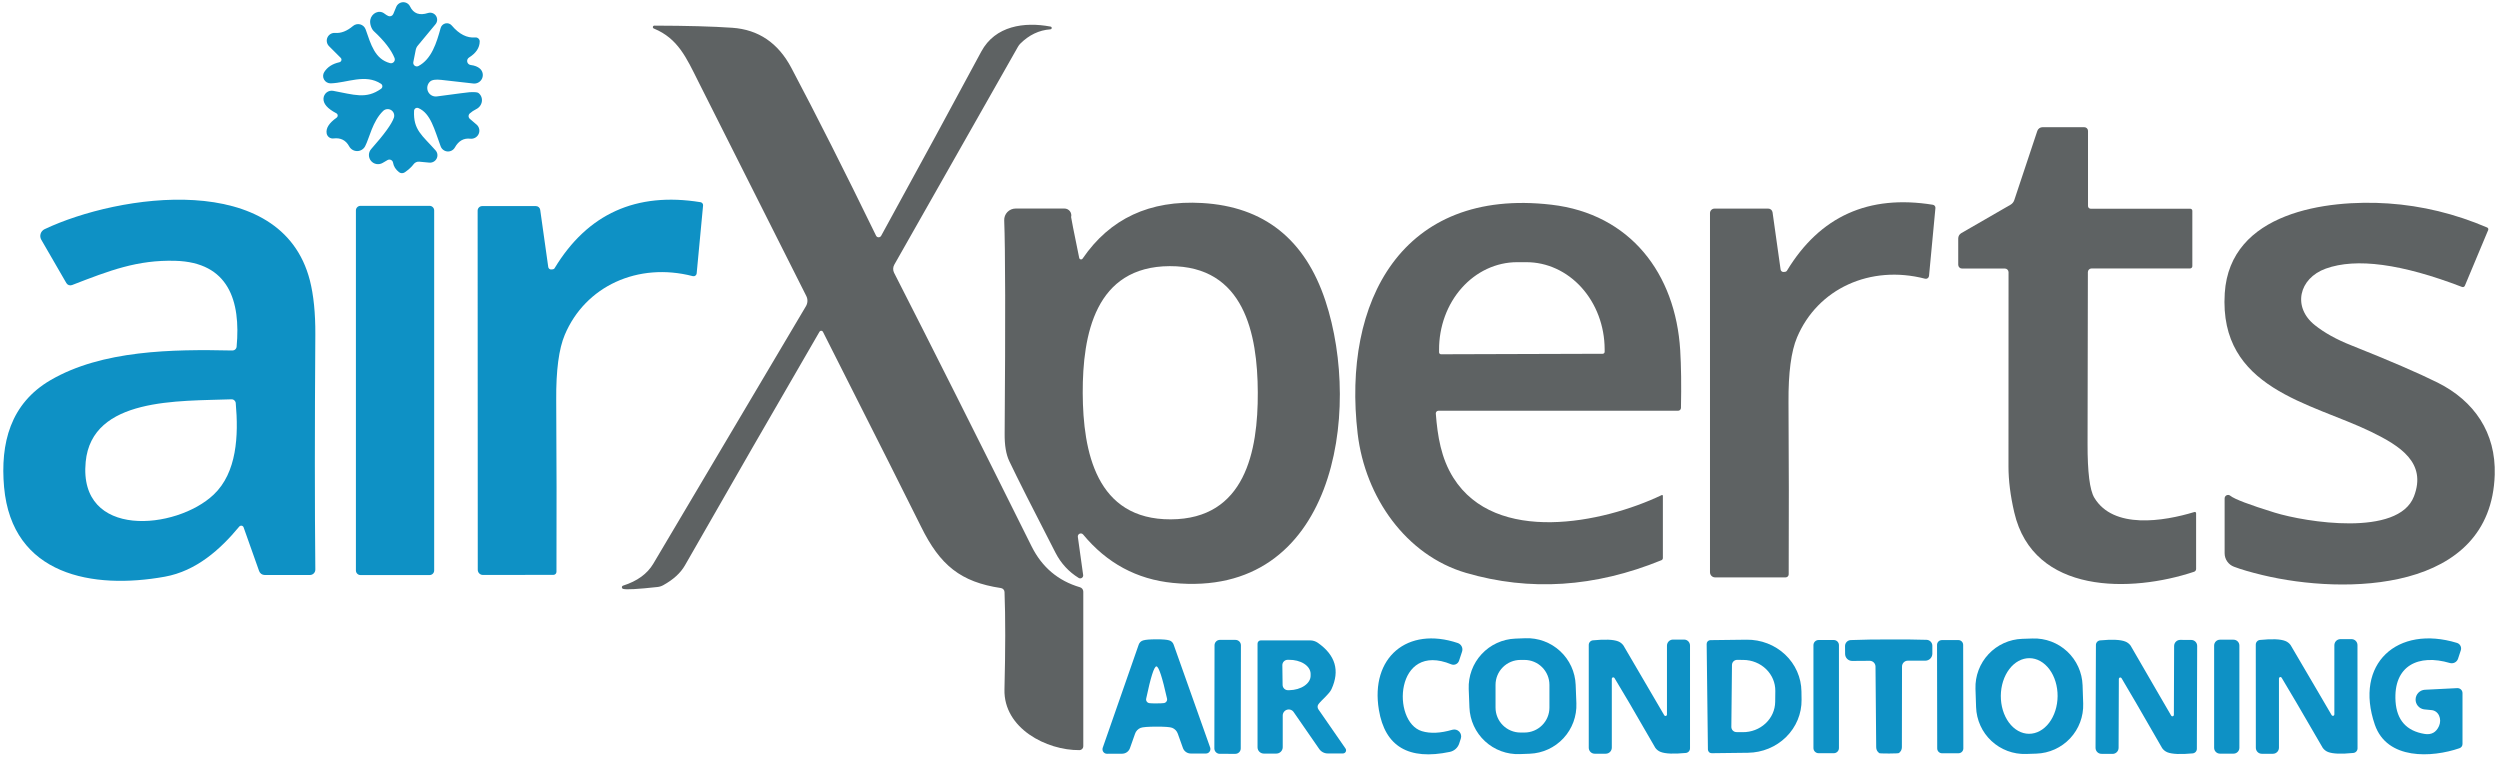 <svg xmlns="http://www.w3.org/2000/svg" fill="none" viewBox="0 0 398 121" height="121" width="398">
<path fill="#0E91C5" d="M53.58 18.74C53.639 18.698 53.687 18.642 53.718 18.577C53.75 18.512 53.765 18.44 53.761 18.369C53.757 18.297 53.734 18.229 53.695 18.169C53.657 18.11 53.603 18.062 53.54 18.03C52.12 17.29 51.44 16.5 51.5 15.66C51.514 15.475 51.567 15.295 51.654 15.131C51.742 14.968 51.862 14.825 52.007 14.711C52.152 14.598 52.319 14.517 52.498 14.474C52.675 14.431 52.86 14.426 53.04 14.46C56.37 15.07 58.28 15.84 60.67 14.13C60.733 14.085 60.785 14.025 60.82 13.956C60.855 13.887 60.873 13.81 60.872 13.732C60.871 13.655 60.852 13.578 60.815 13.51C60.778 13.441 60.724 13.383 60.66 13.34C58.16 11.7 55.29 13.19 52.65 13.27C52.436 13.275 52.225 13.222 52.039 13.117C51.852 13.012 51.698 12.859 51.592 12.674C51.486 12.489 51.433 12.28 51.438 12.068C51.443 11.855 51.506 11.649 51.62 11.47C52.12 10.677 52.923 10.156 54.03 9.91C54.104 9.893 54.172 9.857 54.228 9.806C54.283 9.754 54.324 9.689 54.346 9.618C54.367 9.546 54.369 9.47 54.35 9.398C54.332 9.326 54.294 9.261 54.24 9.21L52.38 7.35C52.201 7.17 52.082 6.94 52.038 6.69C51.994 6.44 52.028 6.183 52.135 5.953C52.242 5.724 52.416 5.532 52.635 5.404C52.855 5.277 53.107 5.219 53.36 5.24C54.287 5.32 55.237 4.95 56.21 4.13C56.365 3.999 56.55 3.909 56.748 3.866C56.947 3.823 57.153 3.828 57.349 3.882C57.546 3.936 57.726 4.037 57.876 4.176C58.026 4.315 58.141 4.488 58.21 4.68C59.05 7.08 59.68 9.41 62.09 10.05C62.2 10.079 62.315 10.076 62.423 10.043C62.532 10.01 62.629 9.947 62.703 9.862C62.778 9.777 62.828 9.673 62.847 9.561C62.865 9.45 62.853 9.335 62.81 9.23C62.283 7.93 61.18 6.503 59.5 4.95C59.13 4.6 58.83 3.77 58.95 3.16C58.998 2.909 59.105 2.672 59.261 2.47C59.417 2.268 59.616 2.109 59.84 2.008C60.064 1.907 60.304 1.867 60.539 1.891C60.773 1.916 60.994 2.005 61.18 2.15C61.413 2.33 61.627 2.463 61.82 2.55C61.966 2.612 62.13 2.614 62.278 2.554C62.426 2.494 62.545 2.377 62.61 2.23L63.08 1.1C63.17 0.884 63.32 0.699 63.512 0.566C63.704 0.433 63.931 0.358 64.163 0.351C64.396 0.343 64.625 0.404 64.823 0.524C65.022 0.645 65.18 0.82 65.28 1.03C65.827 2.163 66.78 2.51 68.14 2.07C68.37 1.998 68.618 2.002 68.845 2.082C69.073 2.161 69.269 2.313 69.403 2.513C69.538 2.713 69.605 2.951 69.594 3.192C69.582 3.433 69.493 3.663 69.34 3.85L66.52 7.25C66.356 7.44 66.243 7.671 66.19 7.92L65.8 9.89C65.779 9.995 65.787 10.104 65.826 10.205C65.864 10.305 65.929 10.393 66.015 10.458C66.101 10.523 66.203 10.562 66.31 10.571C66.417 10.58 66.525 10.559 66.62 10.51C68.7 9.41 69.5 6.84 70.15 4.46C70.2 4.279 70.298 4.115 70.434 3.985C70.569 3.855 70.737 3.765 70.919 3.724C71.102 3.683 71.291 3.692 71.468 3.752C71.644 3.811 71.8 3.917 71.92 4.06C73.1 5.447 74.347 6.08 75.66 5.96C75.751 5.951 75.843 5.962 75.93 5.991C76.017 6.02 76.096 6.067 76.163 6.128C76.23 6.189 76.283 6.264 76.319 6.347C76.355 6.43 76.372 6.52 76.37 6.61C76.35 7.61 75.787 8.457 74.68 9.15C74.565 9.22 74.474 9.325 74.421 9.449C74.368 9.573 74.355 9.71 74.383 9.842C74.412 9.974 74.481 10.094 74.581 10.185C74.68 10.276 74.806 10.334 74.94 10.35C75.56 10.423 76.047 10.613 76.4 10.92C76.614 11.107 76.764 11.357 76.829 11.635C76.893 11.912 76.869 12.203 76.76 12.465C76.65 12.728 76.462 12.95 76.219 13.1C75.977 13.25 75.694 13.319 75.41 13.3C75.043 13.273 73.333 13.08 70.28 12.72C69.38 12.613 68.777 12.7 68.47 12.98C68.254 13.176 68.105 13.437 68.046 13.724C67.987 14.011 68.022 14.308 68.144 14.573C68.265 14.838 68.469 15.057 68.724 15.197C68.978 15.336 69.272 15.39 69.56 15.35C72.793 14.916 74.523 14.693 74.75 14.68C75.523 14.64 75.99 14.677 76.15 14.79C76.356 14.941 76.516 15.144 76.615 15.38C76.714 15.615 76.749 15.875 76.716 16.134C76.683 16.394 76.583 16.644 76.426 16.86C76.269 17.077 76.06 17.252 75.82 17.37C75.42 17.57 75.077 17.8 74.79 18.06C74.729 18.114 74.681 18.181 74.648 18.255C74.615 18.33 74.598 18.411 74.599 18.492C74.6 18.574 74.618 18.654 74.653 18.728C74.688 18.802 74.738 18.867 74.8 18.92C75.427 19.447 75.797 19.763 75.91 19.87C76.108 20.054 76.242 20.296 76.293 20.561C76.344 20.826 76.309 21.1 76.194 21.346C76.079 21.591 75.888 21.794 75.651 21.925C75.413 22.057 75.14 22.111 74.87 22.08C73.823 21.96 73.007 22.423 72.42 23.47C72.304 23.68 72.13 23.852 71.918 23.966C71.706 24.08 71.466 24.131 71.227 24.112C70.987 24.093 70.758 24.005 70.567 23.859C70.376 23.713 70.232 23.516 70.15 23.29C69.16 20.63 68.57 18.05 66.62 17.21C66.545 17.177 66.463 17.163 66.381 17.168C66.3 17.173 66.221 17.198 66.152 17.241C66.083 17.283 66.025 17.342 65.985 17.411C65.945 17.481 65.922 17.559 65.92 17.64C65.77 20.7 67.22 21.54 69.34 23.94C69.499 24.115 69.6 24.334 69.63 24.569C69.661 24.803 69.619 25.041 69.511 25.252C69.403 25.463 69.233 25.637 69.024 25.75C68.815 25.864 68.577 25.913 68.34 25.89L66.74 25.74C66.567 25.724 66.392 25.754 66.234 25.826C66.076 25.898 65.941 26.009 65.84 26.15C65.533 26.57 65.063 27 64.43 27.44C64.291 27.532 64.127 27.578 63.962 27.571C63.796 27.564 63.638 27.504 63.51 27.4C62.983 26.986 62.67 26.483 62.57 25.89C62.553 25.797 62.515 25.71 62.458 25.635C62.4 25.56 62.326 25.5 62.241 25.46C62.156 25.42 62.062 25.401 61.968 25.404C61.874 25.408 61.782 25.434 61.7 25.48L60.91 25.94C60.612 26.113 60.261 26.175 59.921 26.113C59.582 26.051 59.275 25.87 59.057 25.603C58.839 25.335 58.723 24.999 58.731 24.653C58.739 24.308 58.87 23.977 59.1 23.72C61.18 21.38 62.383 19.716 62.71 18.73C62.781 18.509 62.777 18.271 62.698 18.054C62.618 17.836 62.468 17.651 62.272 17.528C62.076 17.405 61.844 17.352 61.614 17.375C61.383 17.399 61.167 17.499 61 17.66C59.3 19.3 58.81 21.98 58.13 23.28C58.009 23.511 57.827 23.705 57.605 23.84C57.382 23.976 57.127 24.049 56.866 24.051C56.605 24.053 56.349 23.984 56.124 23.852C55.899 23.72 55.715 23.529 55.59 23.3C55.063 22.32 54.23 21.9 53.09 22.04C52.837 22.072 52.582 22.004 52.379 21.851C52.175 21.698 52.04 21.471 52 21.22C51.867 20.407 52.393 19.58 53.58 18.74Z"></path>
<path fill="#5E6263" d="M99.2 93.23C101.447 92.516 103.047 91.356 104 89.75C109.627 80.23 117.73 66.56 128.31 48.74C128.454 48.495 128.534 48.218 128.543 47.935C128.551 47.652 128.489 47.371 128.36 47.12C117.24 25.047 111.497 13.64 111.13 12.9C109.29 9.22 107.93 6.12 104.11 4.55C104.052 4.534 104.002 4.497 103.97 4.445C103.938 4.394 103.926 4.333 103.938 4.273C103.949 4.214 103.982 4.161 104.031 4.125C104.08 4.089 104.14 4.073 104.2 4.08C109.353 4.093 113.48 4.206 116.58 4.42C120.753 4.713 123.887 6.84 125.98 10.8C130.007 18.413 134.503 27.32 139.47 37.52C139.505 37.595 139.56 37.659 139.629 37.705C139.699 37.75 139.78 37.776 139.863 37.778C139.947 37.78 140.03 37.758 140.104 37.717C140.177 37.675 140.238 37.614 140.28 37.54C146.513 26.173 151.827 16.396 156.22 8.21C158.44 4.09 163.08 3.45 167.23 4.23C167.288 4.234 167.343 4.261 167.381 4.305C167.42 4.349 167.439 4.406 167.435 4.465C167.431 4.523 167.404 4.578 167.36 4.616C167.316 4.654 167.258 4.674 167.2 4.67C165.42 4.803 163.833 5.56 162.44 6.94C162.287 7.092 162.156 7.267 162.05 7.46L142.37 42.14C142.259 42.337 142.198 42.557 142.193 42.782C142.188 43.007 142.238 43.23 142.34 43.43C148.167 54.843 155.467 69.367 164.24 87C165.893 90.306 168.457 92.47 171.93 93.49C172.082 93.533 172.216 93.625 172.312 93.751C172.408 93.877 172.46 94.031 172.46 94.19V118.81C172.46 118.972 172.396 119.127 172.281 119.241C172.167 119.356 172.012 119.42 171.85 119.42C166.61 119.47 159.76 115.95 159.91 109.76C160.07 103.4 160.073 98.23 159.92 94.25C159.915 94.097 159.856 93.951 159.754 93.837C159.652 93.722 159.513 93.645 159.36 93.62C152.94 92.66 149.66 90 146.64 83.86C144.867 80.266 139.657 69.92 131.01 52.82C130.985 52.771 130.947 52.73 130.901 52.7C130.854 52.671 130.801 52.654 130.746 52.652C130.691 52.65 130.636 52.663 130.588 52.688C130.539 52.715 130.499 52.753 130.47 52.8C123.363 65.04 116.22 77.443 109.04 90.01C108.347 91.223 107.197 92.273 105.59 93.16C105.306 93.318 104.997 93.417 104.68 93.45C101.52 93.796 99.693 93.897 99.2 93.75C99.143 93.734 99.093 93.7 99.058 93.653C99.022 93.606 99.003 93.549 99.003 93.49C99.003 93.431 99.022 93.374 99.058 93.327C99.093 93.28 99.143 93.246 99.2 93.23Z"></path>
<path fill="#5E6263" d="M348.69 33.23C348.778 33.23 348.861 33.265 348.923 33.327C348.985 33.388 349.02 33.472 349.02 33.56V42.38C349.02 42.475 348.981 42.567 348.912 42.634C348.842 42.702 348.748 42.74 348.65 42.74H332.97C332.816 42.74 332.669 42.801 332.56 42.91C332.451 43.019 332.39 43.166 332.39 43.32C332.39 51.007 332.373 60.11 332.34 70.63C332.327 75.143 332.683 78.01 333.41 79.23C336.44 84.29 344.41 83.02 349.36 81.51C349.39 81.501 349.421 81.499 349.452 81.504C349.483 81.51 349.512 81.523 349.537 81.542C349.562 81.562 349.583 81.587 349.597 81.616C349.612 81.645 349.619 81.677 349.62 81.71V90.58C349.62 90.676 349.59 90.77 349.534 90.849C349.479 90.927 349.401 90.987 349.31 91.02C339.33 94.36 323.71 94.71 320.67 81.57C320.057 78.936 319.75 76.496 319.75 74.25C319.763 57.083 319.767 46.776 319.76 43.33C319.76 43.176 319.698 43.029 319.587 42.92C319.477 42.811 319.327 42.75 319.17 42.75H312.34C312.184 42.75 312.033 42.687 311.923 42.574C311.812 42.462 311.75 42.309 311.75 42.15V37.96C311.75 37.789 311.795 37.622 311.879 37.475C311.963 37.328 312.084 37.205 312.23 37.12L320.08 32.59C320.357 32.429 320.567 32.173 320.67 31.87L324.34 20.84C324.399 20.668 324.51 20.518 324.659 20.413C324.808 20.307 324.986 20.25 325.17 20.25H331.82C331.898 20.25 331.974 20.265 332.046 20.294C332.117 20.323 332.182 20.366 332.237 20.42C332.292 20.474 332.335 20.538 332.365 20.608C332.395 20.678 332.41 20.754 332.41 20.83V32.8C332.41 32.914 332.455 33.023 332.536 33.104C332.617 33.184 332.726 33.23 332.84 33.23H348.69Z"></path>
<path fill="#0E91C5" d="M11.47 45.38C11.304 45.445 11.12 45.448 10.953 45.389C10.786 45.33 10.646 45.213 10.56 45.06L6.57 38.16C6.488 38.018 6.437 37.861 6.419 37.699C6.401 37.536 6.417 37.371 6.466 37.215C6.514 37.058 6.595 36.913 6.702 36.788C6.81 36.663 6.942 36.562 7.09 36.49C18.87 30.91 44.8 27.02 49.33 44.63C49.93 46.983 50.22 49.863 50.2 53.27C50.1 68.117 50.1 80.583 50.2 90.67C50.201 90.784 50.18 90.897 50.138 91.002C50.095 91.108 50.032 91.204 49.952 91.284C49.872 91.365 49.776 91.43 49.672 91.473C49.566 91.517 49.454 91.54 49.34 91.54H42.14C41.945 91.54 41.754 91.48 41.594 91.367C41.435 91.254 41.315 91.094 41.25 90.91L38.78 83.95C38.757 83.884 38.717 83.825 38.663 83.78C38.609 83.734 38.544 83.704 38.474 83.692C38.405 83.68 38.332 83.686 38.265 83.71C38.197 83.735 38.137 83.776 38.09 83.83C35.07 87.48 31.25 90.9 26.24 91.81C14.81 93.87 1.92 91.64 0.65 77.55C0.03 70.56 1.65 64.25 8.04 60.52C16.26 55.73 27.46 55.59 36.98 55.8C37.151 55.806 37.318 55.746 37.446 55.632C37.575 55.519 37.655 55.36 37.67 55.19C38.34 47.89 36.4 41.75 27.9 41.52C21.84 41.36 17.49 43.05 11.47 45.38ZM36.84 63.57C28.49 63.88 14.62 63.23 13.64 73.53C12.45 85.86 28.07 84.38 34.01 78.75C37.73 75.24 37.99 69.32 37.53 64.17C37.515 64 37.434 63.843 37.306 63.731C37.177 63.619 37.01 63.561 36.84 63.57Z"></path>
<path fill="#0E91C5" d="M87.71 42.9C87.737 42.893 87.827 42.886 87.98 42.88C88.045 42.877 88.107 42.859 88.161 42.827C88.215 42.796 88.26 42.752 88.29 42.7C93.537 34.033 101.283 30.53 111.53 32.19C111.651 32.212 111.759 32.278 111.833 32.374C111.907 32.47 111.942 32.59 111.93 32.71L110.91 43.52C110.902 43.593 110.879 43.664 110.841 43.727C110.804 43.791 110.754 43.845 110.694 43.887C110.634 43.929 110.566 43.957 110.494 43.97C110.423 43.982 110.35 43.979 110.28 43.96C101.55 41.7 93.17 45.56 89.91 53.31C88.97 55.53 88.517 58.973 88.55 63.64C88.61 73.153 88.623 82.283 88.59 91.03C88.59 91.094 88.577 91.158 88.553 91.217C88.528 91.277 88.492 91.331 88.447 91.376C88.401 91.422 88.347 91.458 88.287 91.483C88.228 91.507 88.164 91.52 88.1 91.52L76.87 91.53C76.655 91.53 76.449 91.443 76.297 91.29C76.145 91.136 76.06 90.927 76.06 90.71L76.04 33.53C76.04 33.339 76.116 33.156 76.251 33.021C76.386 32.886 76.569 32.81 76.76 32.81H85.32C85.485 32.81 85.645 32.87 85.769 32.979C85.894 33.087 85.976 33.236 86 33.4L87.28 42.5C87.294 42.606 87.344 42.704 87.423 42.777C87.501 42.85 87.603 42.894 87.71 42.9Z"></path>
<path fill="#5E6263" d="M171.81 41.06C171.822 41.117 171.851 41.17 171.892 41.211C171.934 41.253 171.986 41.281 172.044 41.292C172.101 41.304 172.161 41.299 172.215 41.277C172.27 41.255 172.317 41.218 172.35 41.17C176.717 34.783 183.06 31.833 191.38 32.32C201.22 32.886 207.763 38.08 211.01 47.9C216.85 65.56 212.51 95.37 186.72 92.8C180.973 92.227 176.21 89.656 172.43 85.09C172.363 85.012 172.273 84.958 172.172 84.935C172.072 84.913 171.967 84.923 171.873 84.964C171.779 85.006 171.701 85.076 171.65 85.165C171.599 85.255 171.578 85.358 171.59 85.46L172.44 91.55C172.451 91.637 172.437 91.726 172.4 91.806C172.362 91.886 172.303 91.954 172.229 92.002C172.155 92.05 172.069 92.076 171.981 92.078C171.892 92.079 171.806 92.056 171.73 92.01C170.137 91.03 168.9 89.683 168.02 87.97C164.407 80.963 161.957 76.106 160.67 73.4C160.163 72.326 159.92 70.87 159.94 69.03C160.073 50.983 160.05 39.67 159.87 35.09C159.859 34.846 159.898 34.602 159.985 34.373C160.072 34.144 160.204 33.935 160.374 33.758C160.544 33.581 160.748 33.441 160.975 33.345C161.201 33.249 161.444 33.2 161.69 33.2H169.46C169.627 33.199 169.791 33.237 169.941 33.309C170.09 33.382 170.221 33.489 170.324 33.62C170.426 33.751 170.497 33.904 170.531 34.067C170.565 34.23 170.561 34.398 170.52 34.56C170.507 34.62 170.937 36.786 171.81 41.06ZM172.37 62.58C172.41 71.9 174.51 82.73 186.39 82.68C198.26 82.64 200.28 71.79 200.24 62.47C200.2 53.16 198.1 42.33 186.22 42.37C174.35 42.42 172.34 53.27 172.37 62.58Z"></path>
<path fill="#5E6263" d="M264.54 78.82C264.56 78.809 264.583 78.804 264.605 78.805C264.628 78.806 264.65 78.813 264.669 78.825C264.689 78.837 264.704 78.854 264.715 78.874C264.726 78.895 264.731 78.917 264.73 78.94V88.84C264.729 88.916 264.706 88.991 264.663 89.053C264.62 89.116 264.56 89.163 264.49 89.19C253.91 93.503 243.54 94.173 233.38 91.2C223.85 88.41 217.34 79.17 216.14 69.05C213.66 48.01 223.17 29.82 246.99 32.59C259.55 34.05 266.75 43.57 267.49 55.76C267.643 58.273 267.683 61.333 267.61 64.94C267.607 65.06 267.558 65.174 267.472 65.259C267.386 65.343 267.27 65.39 267.15 65.39H229C228.942 65.39 228.885 65.401 228.832 65.424C228.779 65.447 228.731 65.481 228.692 65.523C228.652 65.566 228.622 65.615 228.603 65.67C228.584 65.724 228.576 65.782 228.58 65.84C228.86 69.42 229.41 72.94 231.38 76.07C238.11 86.75 255.12 83.31 264.54 78.82ZM229.42 56.4L255.16 56.32C255.201 56.319 255.241 56.309 255.278 56.292C255.315 56.276 255.348 56.252 255.376 56.222C255.404 56.192 255.426 56.157 255.44 56.119C255.455 56.081 255.461 56.041 255.46 56V55.58C255.446 51.897 254.122 48.37 251.78 45.775C249.437 43.179 246.269 41.728 242.97 41.74H241.49C239.856 41.746 238.239 42.111 236.732 42.815C235.225 43.519 233.857 44.547 232.707 45.842C231.556 47.136 230.645 48.671 230.027 50.359C229.408 52.047 229.093 53.855 229.1 55.68V56.1C229.101 56.141 229.111 56.181 229.127 56.218C229.144 56.255 229.168 56.288 229.198 56.316C229.228 56.344 229.262 56.366 229.301 56.38C229.339 56.395 229.379 56.401 229.42 56.4Z"></path>
<path fill="#5E6263" d="M283.9 43.3C283.927 43.293 284.017 43.286 284.17 43.28C284.235 43.277 284.297 43.259 284.351 43.227C284.405 43.196 284.45 43.152 284.48 43.1C289.727 34.44 297.473 30.94 307.72 32.6C307.841 32.622 307.949 32.688 308.023 32.784C308.097 32.88 308.132 33 308.12 33.12L307.1 43.93C307.092 44.003 307.069 44.074 307.031 44.138C306.994 44.201 306.944 44.255 306.884 44.297C306.824 44.339 306.756 44.367 306.684 44.38C306.613 44.392 306.54 44.389 306.47 44.37C297.74 42.11 289.36 45.96 286.09 53.71C285.15 55.93 284.697 59.373 284.73 64.04C284.79 73.553 284.8 82.683 284.76 91.43C284.76 91.56 284.708 91.684 284.617 91.776C284.525 91.868 284.4 91.92 284.27 91.92H273.04C272.825 91.92 272.619 91.833 272.467 91.68C272.315 91.526 272.23 91.317 272.23 91.1V33.93C272.23 33.739 272.306 33.556 272.441 33.421C272.576 33.286 272.759 33.21 272.95 33.21H281.51C281.675 33.211 281.835 33.27 281.96 33.379C282.084 33.487 282.166 33.636 282.19 33.8L283.47 42.9C283.484 43.006 283.534 43.104 283.613 43.177C283.691 43.25 283.793 43.294 283.9 43.3Z"></path>
<path fill="#5E6263" d="M355.06 78.92C355.72 79.46 358.077 80.356 362.13 81.61C367.08 83.13 381.81 85.51 384.3 79.03C386.37 73.65 382.08 70.98 377.48 68.74C367.95 64.1 353.21 61.94 354.18 46.68C355 33.78 370.38 31.73 380.21 32.39C385.597 32.757 390.847 34.033 395.96 36.22C396.033 36.253 396.091 36.313 396.121 36.388C396.151 36.462 396.15 36.545 396.12 36.62L392.41 45.48C392.393 45.524 392.368 45.563 392.336 45.597C392.304 45.631 392.265 45.658 392.222 45.677C392.179 45.696 392.133 45.705 392.086 45.706C392.04 45.706 391.993 45.698 391.95 45.68C382.337 41.993 375.11 41.02 370.27 42.76C365.95 44.32 364.94 48.91 368.52 51.76C370.047 52.98 371.973 54.05 374.3 54.97C380.413 57.403 385.003 59.383 388.07 60.91C393.91 63.83 397.37 68.89 397.16 75.58C396.57 94.4 373.24 94.7 360.18 91.55C358.273 91.09 356.76 90.647 355.64 90.22C355.205 90.055 354.831 89.763 354.567 89.38C354.302 88.998 354.16 88.545 354.16 88.08V79.35C354.159 79.245 354.188 79.142 354.243 79.053C354.299 78.964 354.378 78.893 354.473 78.848C354.567 78.803 354.673 78.785 354.777 78.798C354.881 78.811 354.979 78.853 355.06 78.92Z"></path>
<path fill="#0E91C5" d="M68.39 32.77H57.39C56.987 32.77 56.66 33.097 56.66 33.5V90.82C56.66 91.223 56.987 91.55 57.39 91.55H68.39C68.793 91.55 69.12 91.223 69.12 90.82V33.5C69.12 33.097 68.793 32.77 68.39 32.77Z"></path>
<path fill="#0E91C5" d="M232.28 105.19C232.239 105.312 232.173 105.424 232.087 105.519C232.001 105.615 231.897 105.691 231.781 105.745C231.664 105.798 231.539 105.827 231.411 105.83C231.284 105.832 231.158 105.809 231.04 105.76C222.08 102.07 221.49 114.91 226.36 116.4C227.7 116.807 229.317 116.733 231.21 116.18C231.403 116.123 231.608 116.121 231.803 116.173C231.997 116.225 232.174 116.329 232.313 116.475C232.452 116.62 232.549 116.801 232.593 116.998C232.636 117.194 232.625 117.399 232.56 117.59L232.3 118.38C232.191 118.708 231.997 119.003 231.737 119.234C231.478 119.466 231.161 119.626 230.82 119.7C224.26 121.073 220.493 118.847 219.52 113.02C218.12 104.68 224.04 99.67 232.08 102.37C232.352 102.464 232.576 102.661 232.704 102.917C232.831 103.174 232.851 103.47 232.76 103.74L232.28 105.19Z"></path>
<path fill="#0E91C5" d="M250.96 111.972C251.039 114.02 250.301 116.016 248.908 117.521C247.515 119.025 245.581 119.914 243.533 119.993L241.954 120.053C240.939 120.092 239.927 119.931 238.975 119.579C238.023 119.227 237.15 118.691 236.405 118.001C235.66 117.311 235.058 116.481 234.634 115.559C234.21 114.637 233.972 113.64 233.933 112.626L233.82 109.688C233.741 107.639 234.479 105.643 235.872 104.139C237.265 102.635 239.199 101.746 241.247 101.667L242.826 101.606C243.841 101.567 244.853 101.729 245.805 102.081C246.757 102.433 247.63 102.969 248.375 103.659C249.12 104.349 249.722 105.178 250.146 106.1C250.57 107.023 250.808 108.019 250.847 109.034L250.96 111.972ZM246.67 109.03C246.67 107.977 246.252 106.967 245.507 106.223C244.763 105.478 243.753 105.06 242.7 105.06H242.06C241.007 105.06 239.997 105.478 239.253 106.223C238.508 106.967 238.09 107.977 238.09 109.03V112.65C238.09 113.703 238.508 114.713 239.253 115.457C239.997 116.202 241.007 116.62 242.06 116.62H242.7C243.753 116.62 244.763 116.202 245.507 115.457C246.252 114.713 246.67 113.703 246.67 112.65V109.03Z"></path>
<path fill="#0E91C5" d="M331.644 112.016C331.712 114.06 330.965 116.047 329.568 117.54C328.17 119.033 326.237 119.91 324.194 119.978L322.555 120.032C320.511 120.1 318.524 119.353 317.031 117.956C315.538 116.559 314.661 114.626 314.593 112.582L314.496 109.663C314.429 107.62 315.175 105.633 316.573 104.14C317.97 102.647 319.903 101.77 321.946 101.702L323.586 101.648C325.629 101.58 327.616 102.327 329.109 103.724C330.602 105.121 331.479 107.054 331.547 109.098L331.644 112.016ZM323.092 104.78C321.893 104.772 320.739 105.398 319.884 106.521C319.028 107.644 318.541 109.172 318.53 110.768C318.525 111.559 318.636 112.342 318.858 113.074C319.08 113.806 319.408 114.472 319.824 115.034C320.24 115.596 320.735 116.043 321.282 116.349C321.828 116.656 322.414 116.816 323.008 116.82C324.207 116.828 325.361 116.202 326.216 115.079C327.072 113.956 327.559 112.428 327.57 110.831C327.575 110.041 327.464 109.257 327.242 108.525C327.02 107.793 326.692 107.127 326.276 106.565C325.86 106.003 325.365 105.557 324.819 105.25C324.272 104.944 323.686 104.784 323.092 104.78Z"></path>
<path fill="#0E91C5" d="M184.06 101.78C185.053 101.773 185.74 101.827 186.12 101.94C186.286 101.983 186.439 102.067 186.564 102.184C186.69 102.301 186.785 102.447 186.84 102.61L192.66 119.01C192.697 119.118 192.707 119.234 192.691 119.347C192.675 119.46 192.632 119.567 192.567 119.66C192.501 119.753 192.415 119.829 192.314 119.881C192.214 119.933 192.103 119.96 191.99 119.96H189.57C189.295 119.96 189.028 119.875 188.804 119.717C188.58 119.56 188.411 119.337 188.32 119.08L187.5 116.79C187.427 116.582 187.31 116.392 187.156 116.233C187.003 116.075 186.816 115.951 186.61 115.87C186.29 115.743 185.453 115.68 184.1 115.68C182.74 115.686 181.9 115.753 181.58 115.88C181.375 115.963 181.19 116.089 181.038 116.249C180.886 116.41 180.771 116.601 180.7 116.81L179.89 119.1C179.801 119.357 179.635 119.581 179.413 119.74C179.191 119.9 178.924 119.987 178.65 119.99L176.23 120C176.117 120.001 176.006 119.975 175.906 119.924C175.805 119.874 175.718 119.799 175.652 119.707C175.585 119.616 175.541 119.509 175.524 119.396C175.506 119.284 175.515 119.168 175.55 119.06L181.28 102.63C181.334 102.466 181.428 102.317 181.554 102.199C181.68 102.08 181.833 101.994 182 101.95C182.373 101.837 183.06 101.78 184.06 101.78ZM184.13 111.98C184.67 111.98 185.06 111.963 185.3 111.93C185.381 111.917 185.459 111.887 185.529 111.843C185.598 111.799 185.658 111.741 185.704 111.674C185.75 111.606 185.781 111.53 185.796 111.45C185.811 111.371 185.809 111.289 185.79 111.21C185.03 107.797 184.467 106.09 184.1 106.09C183.733 106.097 183.19 107.81 182.47 111.23C182.453 111.309 182.452 111.39 182.469 111.47C182.485 111.549 182.517 111.624 182.564 111.691C182.611 111.757 182.671 111.814 182.741 111.856C182.811 111.899 182.889 111.928 182.97 111.94C183.21 111.973 183.597 111.987 184.13 111.98Z"></path>
<path fill="#0E91C5" d="M196.696 101.872L194.216 101.868C193.741 101.867 193.355 102.251 193.354 102.726L193.326 119.146C193.325 119.621 193.709 120.007 194.184 120.008L196.664 120.012C197.139 120.013 197.525 119.628 197.526 119.153L197.554 102.734C197.555 102.259 197.171 101.873 196.696 101.872Z"></path>
<path fill="#0E91C5" d="M214.21 119.17C214.261 119.245 214.291 119.334 214.295 119.425C214.3 119.516 214.279 119.607 214.236 119.687C214.193 119.767 214.128 119.834 214.05 119.881C213.971 119.927 213.881 119.951 213.79 119.95H211.38C211.111 119.95 210.847 119.885 210.61 119.761C210.374 119.638 210.171 119.459 210.02 119.24L205.95 113.36C205.836 113.191 205.671 113.065 205.479 112.998C205.287 112.932 205.078 112.929 204.884 112.991C204.689 113.052 204.519 113.175 204.398 113.34C204.276 113.506 204.211 113.705 204.21 113.91V118.95C204.21 119.22 204.103 119.48 203.911 119.671C203.72 119.862 203.461 119.97 203.19 119.97H201.2C200.935 119.97 200.68 119.864 200.493 119.677C200.305 119.489 200.2 119.235 200.2 118.97V102.47C200.2 102.332 200.254 102.2 200.349 102.102C200.445 102.005 200.575 101.95 200.71 101.95H208.57C209.012 101.95 209.445 102.086 209.81 102.34C212.603 104.3 213.327 106.753 211.98 109.7C211.62 110.5 210.48 111.35 209.91 112.09C209.817 112.208 209.765 112.353 209.761 112.505C209.758 112.656 209.803 112.805 209.89 112.93L214.21 119.17ZM204.15 105.91L204.19 109.04C204.191 109.152 204.215 109.263 204.259 109.367C204.304 109.47 204.369 109.563 204.45 109.642C204.53 109.72 204.626 109.781 204.731 109.822C204.836 109.863 204.948 109.882 205.06 109.88H205.25C205.702 109.872 206.149 109.806 206.565 109.685C206.98 109.564 207.357 109.39 207.673 109.174C207.988 108.957 208.237 108.702 208.405 108.424C208.573 108.145 208.656 107.848 208.65 107.55V107.25C208.638 106.648 208.265 106.078 207.613 105.663C206.96 105.249 206.082 105.025 205.17 105.04H204.98C204.868 105.042 204.758 105.067 204.656 105.112C204.554 105.157 204.462 105.222 204.385 105.303C204.308 105.384 204.247 105.479 204.207 105.583C204.167 105.687 204.147 105.798 204.15 105.91Z"></path>
<path fill="#0E91C5" d="M262.62 109.89C264.02 112.303 264.8 113.636 264.96 113.89C264.987 113.93 265.026 113.96 265.072 113.977C265.117 113.993 265.167 113.995 265.213 113.982C265.26 113.968 265.301 113.941 265.331 113.903C265.361 113.865 265.378 113.818 265.38 113.77V102.79C265.38 102.533 265.481 102.286 265.661 102.104C265.841 101.922 266.085 101.82 266.34 101.82H268.11C268.233 101.82 268.356 101.844 268.47 101.892C268.584 101.94 268.687 102.01 268.775 102.098C268.862 102.186 268.931 102.291 268.978 102.406C269.026 102.522 269.05 102.645 269.05 102.77V119.14C269.051 119.32 268.984 119.495 268.862 119.63C268.74 119.765 268.572 119.85 268.39 119.87C266.477 120.056 265.14 120.003 264.38 119.71C264.04 119.581 263.745 119.355 263.53 119.06C263.517 119.04 262.137 116.657 259.39 111.91C257.97 109.503 257.18 108.176 257.02 107.93C256.993 107.89 256.955 107.86 256.91 107.843C256.866 107.826 256.817 107.824 256.771 107.836C256.725 107.848 256.684 107.874 256.653 107.911C256.622 107.947 256.604 107.992 256.6 108.04V119.02C256.6 119.277 256.499 119.524 256.319 119.706C256.139 119.888 255.895 119.99 255.64 119.99H253.87C253.621 119.99 253.382 119.89 253.205 119.712C253.029 119.533 252.93 119.292 252.93 119.04V102.67C252.929 102.489 252.996 102.315 253.118 102.18C253.24 102.045 253.408 101.96 253.59 101.94C255.503 101.753 256.84 101.807 257.6 102.1C257.941 102.232 258.237 102.461 258.45 102.76C258.463 102.773 259.853 105.15 262.62 109.89Z"></path>
<path fill="#0E91C5" d="M271.7 102.52C271.699 102.441 271.713 102.363 271.742 102.289C271.771 102.216 271.814 102.149 271.869 102.093C271.923 102.036 271.989 101.991 272.061 101.959C272.133 101.928 272.211 101.911 272.29 101.91L278.06 101.84C279.194 101.826 280.319 102.028 281.371 102.434C282.424 102.841 283.382 103.443 284.193 104.207C285.004 104.972 285.651 105.883 286.096 106.889C286.542 107.895 286.777 108.976 286.79 110.07L286.81 111.41C286.836 113.618 285.951 115.747 284.352 117.328C282.752 118.909 280.568 119.812 278.28 119.84L272.51 119.91C272.431 119.911 272.353 119.897 272.28 119.868C272.206 119.839 272.139 119.796 272.083 119.741C272.026 119.686 271.981 119.621 271.949 119.549C271.918 119.476 271.901 119.399 271.9 119.32L271.7 102.52ZM275.73 105.86L275.63 115.72C275.629 115.828 275.649 115.934 275.689 116.034C275.729 116.134 275.788 116.226 275.863 116.303C275.938 116.38 276.028 116.441 276.127 116.484C276.226 116.526 276.332 116.549 276.44 116.55L277.44 116.56C278.797 116.574 280.103 116.074 281.072 115.17C282.042 114.267 282.595 113.033 282.61 111.74L282.63 110C282.638 109.358 282.513 108.722 282.262 108.126C282.011 107.53 281.64 106.988 281.169 106.529C280.698 106.07 280.137 105.704 279.517 105.452C278.898 105.2 278.233 105.067 277.56 105.06L276.56 105.05C276.452 105.049 276.345 105.068 276.245 105.108C276.145 105.148 276.054 105.208 275.977 105.283C275.9 105.358 275.839 105.448 275.796 105.547C275.754 105.646 275.731 105.752 275.73 105.86Z"></path>
<path fill="#0E91C5" d="M291.94 101.89H289.52C289.067 101.89 288.7 102.257 288.7 102.71V119.09C288.7 119.543 289.067 119.91 289.52 119.91H291.94C292.393 119.91 292.76 119.543 292.76 119.09V102.71C292.76 102.257 292.393 101.89 291.94 101.89Z"></path>
<path fill="#0E91C5" d="M300.68 101.8C302.68 101.78 304.69 101.8 306.71 101.86C306.957 101.868 307.191 101.971 307.362 102.148C307.534 102.326 307.63 102.563 307.63 102.81V104.06C307.63 104.357 307.512 104.642 307.302 104.852C307.092 105.062 306.807 105.18 306.51 105.18H303.72C303.478 105.18 303.245 105.276 303.073 105.449C302.901 105.621 302.803 105.855 302.8 106.1L302.78 118.96C302.781 119.142 302.736 119.322 302.651 119.485C302.565 119.647 302.442 119.786 302.29 119.89C302.223 119.93 301.707 119.953 300.74 119.96C299.767 119.96 299.247 119.94 299.18 119.9C299.028 119.796 298.905 119.657 298.819 119.495C298.734 119.332 298.689 119.152 298.69 118.97L298.58 106.11C298.575 105.867 298.476 105.635 298.304 105.465C298.132 105.295 297.901 105.2 297.66 105.2L294.87 105.22C294.723 105.221 294.577 105.193 294.441 105.138C294.304 105.083 294.18 105.002 294.075 104.899C293.97 104.796 293.887 104.673 293.829 104.538C293.772 104.402 293.741 104.257 293.74 104.11L293.73 102.86C293.727 102.613 293.821 102.375 293.991 102.195C294.16 102.016 294.393 101.91 294.64 101.9C296.66 101.826 298.673 101.793 300.68 101.8Z"></path>
<path fill="#0E91C5" d="M311.764 101.898L309.144 101.902C308.719 101.903 308.375 102.248 308.376 102.673L308.404 119.153C308.405 119.579 308.75 119.923 309.176 119.922L311.796 119.918C312.221 119.917 312.565 119.571 312.564 119.146L312.536 102.666C312.535 102.241 312.19 101.897 311.764 101.898Z"></path>
<path fill="#0E91C5" d="M340.09 111.95C338.683 109.537 337.9 108.203 337.74 107.95C337.713 107.91 337.674 107.879 337.628 107.863C337.583 107.846 337.533 107.845 337.487 107.858C337.44 107.871 337.399 107.899 337.369 107.937C337.339 107.975 337.322 108.022 337.32 108.07L337.28 119.05C337.28 119.307 337.179 119.554 336.999 119.736C336.819 119.918 336.575 120.02 336.32 120.02L334.55 120.01C334.427 120.01 334.304 119.985 334.19 119.938C334.076 119.89 333.973 119.82 333.885 119.732C333.798 119.643 333.729 119.539 333.682 119.423C333.634 119.308 333.61 119.185 333.61 119.06L333.67 102.68C333.669 102.499 333.736 102.325 333.858 102.19C333.98 102.055 334.148 101.97 334.33 101.95C336.243 101.77 337.58 101.83 338.34 102.13C338.68 102.259 338.975 102.485 339.19 102.78C339.197 102.8 340.577 105.183 343.33 109.93C344.723 112.35 345.5 113.687 345.66 113.94C345.687 113.979 345.725 114.01 345.77 114.027C345.814 114.043 345.863 114.046 345.909 114.034C345.955 114.022 345.996 113.996 346.027 113.959C346.058 113.923 346.076 113.877 346.08 113.83L346.12 102.84C346.12 102.583 346.221 102.336 346.401 102.154C346.581 101.972 346.825 101.87 347.08 101.87L348.86 101.88C349.108 101.882 349.344 101.984 349.518 102.162C349.692 102.339 349.79 102.58 349.79 102.83L349.74 119.21C349.741 119.392 349.672 119.568 349.548 119.703C349.424 119.838 349.254 119.922 349.07 119.94C347.157 120.12 345.82 120.063 345.06 119.77C344.722 119.636 344.431 119.407 344.22 119.11C344.207 119.09 342.83 116.703 340.09 111.95Z"></path>
<path fill="#0E91C5" d="M355.58 101.84H353.42C352.906 101.84 352.49 102.256 352.49 102.77V119.05C352.49 119.563 352.906 119.98 353.42 119.98H355.58C356.094 119.98 356.51 119.563 356.51 119.05V102.77C356.51 102.256 356.094 101.84 355.58 101.84Z"></path>
<path fill="#0E91C5" d="M365.61 111.89C364.183 109.47 363.39 108.133 363.23 107.88C363.203 107.84 363.164 107.809 363.118 107.793C363.073 107.776 363.023 107.775 362.977 107.788C362.93 107.801 362.889 107.829 362.859 107.867C362.829 107.905 362.812 107.951 362.81 108V119.03C362.81 119.287 362.709 119.534 362.529 119.716C362.349 119.898 362.105 120 361.85 120H360.07C359.821 120 359.582 119.9 359.405 119.722C359.229 119.543 359.13 119.302 359.13 119.05L359.12 102.61C359.122 102.427 359.191 102.251 359.315 102.116C359.439 101.981 359.608 101.897 359.79 101.88C361.71 101.687 363.05 101.74 363.81 102.04C364.15 102.169 364.445 102.395 364.66 102.69C364.673 102.71 366.073 105.097 368.86 109.85C370.267 112.277 371.05 113.616 371.21 113.87C371.237 113.91 371.276 113.94 371.322 113.957C371.367 113.973 371.417 113.975 371.463 113.962C371.51 113.948 371.551 113.921 371.581 113.883C371.611 113.845 371.628 113.798 371.63 113.75V102.72C371.63 102.463 371.731 102.216 371.911 102.034C372.091 101.852 372.335 101.75 372.59 101.75H374.37C374.619 101.75 374.858 101.85 375.035 102.028C375.211 102.206 375.31 102.448 375.31 102.7L375.32 119.14C375.318 119.323 375.249 119.499 375.125 119.634C375.002 119.768 374.832 119.853 374.65 119.87C372.73 120.063 371.39 120.013 370.63 119.72C370.289 119.587 369.994 119.358 369.78 119.06C369.767 119.04 368.377 116.65 365.61 111.89Z"></path>
<path fill="#0E91C5" d="M392.03 110.34V118.45C392.03 118.598 391.983 118.743 391.895 118.863C391.807 118.983 391.683 119.073 391.54 119.12C387.16 120.62 380.02 121.03 378.07 115.36C374.74 105.66 381.65 99.45 391.15 102.35C391.268 102.386 391.378 102.446 391.473 102.525C391.568 102.604 391.646 102.702 391.703 102.812C391.76 102.922 391.794 103.042 391.804 103.165C391.814 103.288 391.799 103.412 391.76 103.53L391.32 104.87C391.233 105.129 391.049 105.344 390.807 105.471C390.564 105.598 390.283 105.626 390.02 105.55C385.05 104.08 381 105.93 381.37 111.67C381.57 114.643 383.107 116.366 385.98 116.84C387.067 117.02 387.837 116.603 388.29 115.59C388.408 115.322 388.47 115.031 388.472 114.741C388.474 114.451 388.414 114.171 388.299 113.922C388.184 113.674 388.016 113.466 387.809 113.314C387.602 113.162 387.363 113.072 387.11 113.05C386.397 112.983 385.997 112.943 385.91 112.93C385.527 112.875 385.177 112.68 384.929 112.383C384.68 112.086 384.55 111.707 384.564 111.32C384.578 110.933 384.734 110.565 385.003 110.286C385.271 110.007 385.634 109.838 386.02 109.81L391.19 109.55C391.298 109.544 391.407 109.561 391.509 109.598C391.61 109.635 391.703 109.693 391.782 109.767C391.861 109.84 391.923 109.929 391.966 110.028C392.008 110.127 392.03 110.233 392.03 110.34Z"></path>
</svg>
